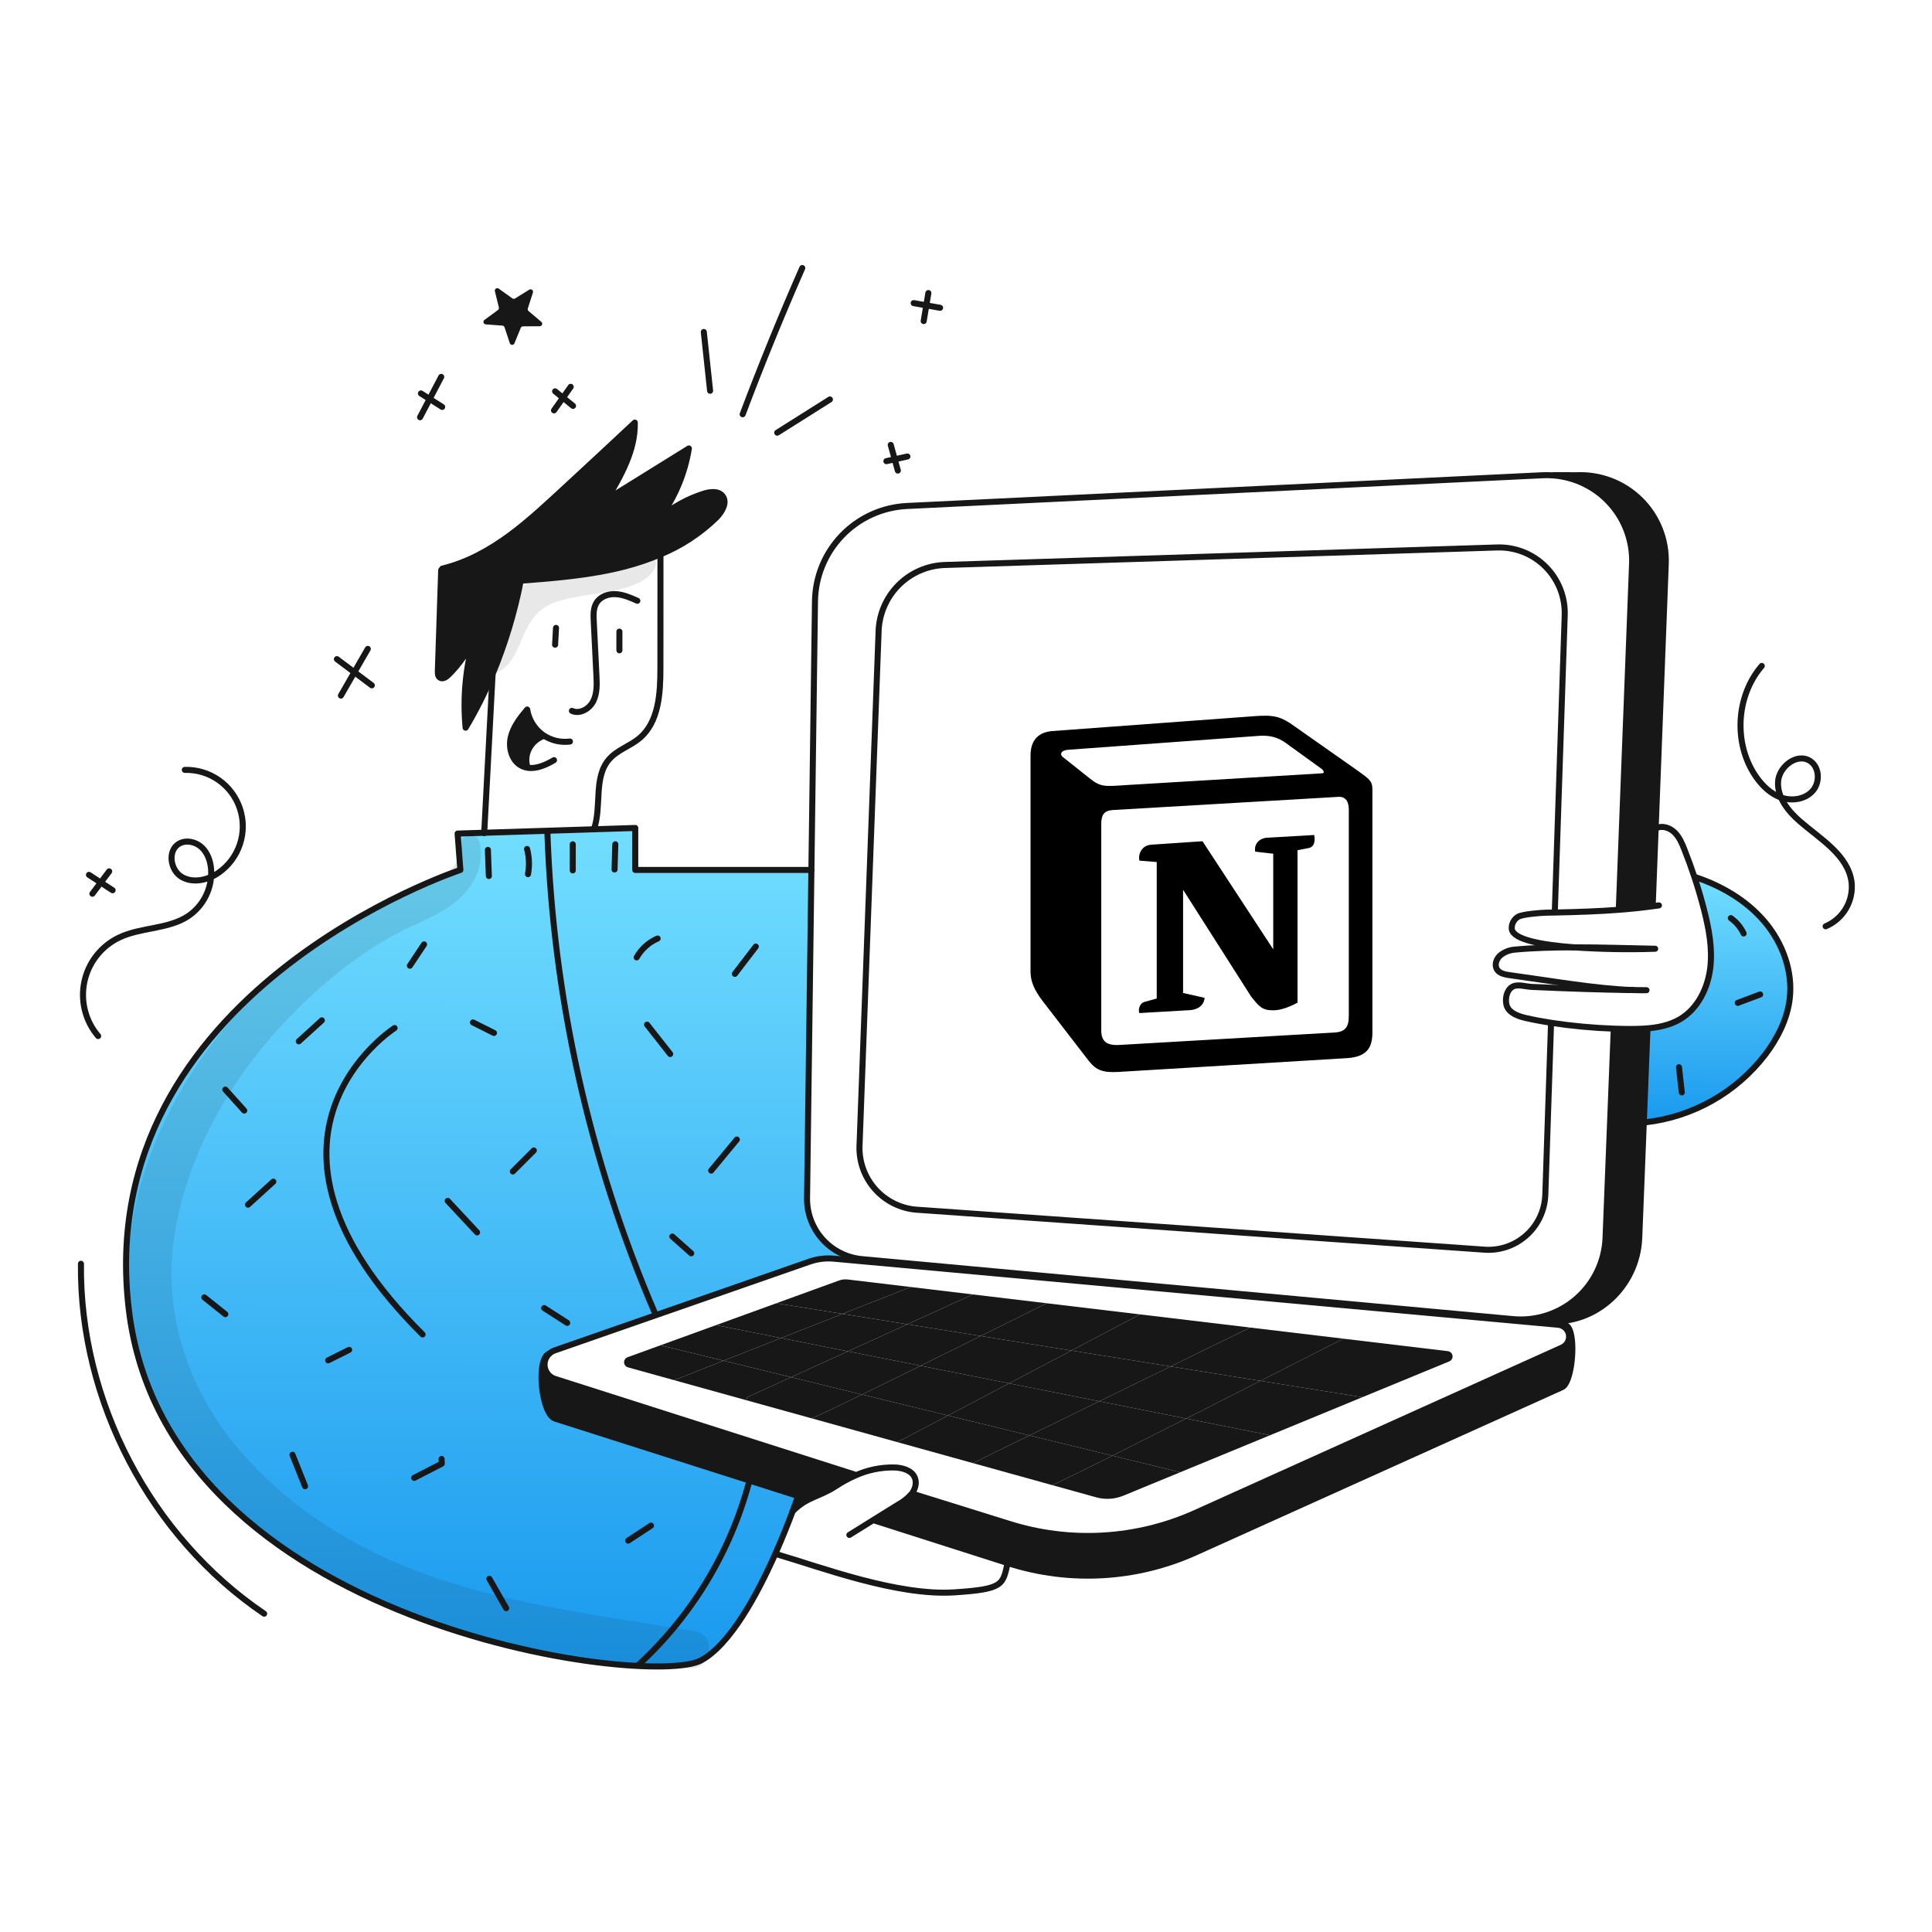 <svg width="960" height="960" viewBox="0 0 960 960" fill="none" xmlns="http://www.w3.org/2000/svg">
<g clip-path="url(#clip0_348_1465)">
<path d="M846.599 451.558C845.23 446.298 843.699 441.069 841.98 435.908L842.305 435.8C855.394 440.153 867.764 447.362 876.705 457.861C885.646 468.36 890.887 482.355 889.331 496.061C888.159 506.303 883.343 515.866 877.089 524.08C869.932 533.385 860.976 541.155 850.754 546.928C840.532 552.7 829.253 556.357 817.589 557.68L816.789 557.65L818.581 512.05L816.917 511.115C823.317 510.73 829.651 509.558 835.078 506.259C843.617 501.049 848.512 491.159 849.772 481.233C851.032 471.307 849.099 461.249 846.599 451.558Z" fill="url(#paint0_linear_348_1465)"/>
<path d="M827.706 280.218L822.693 411.453L821.255 449.194L821.413 450.287C815.779 451.055 810.195 451.627 804.552 452.06L804.424 450.46L810.963 280.213C811.394 269.281 807.587 258.605 800.337 250.411C793.087 242.218 782.954 237.14 772.051 236.238L772.061 236.09L783.239 236.14C789.12 235.856 794.997 236.799 800.494 238.908C805.992 241.018 810.99 244.248 815.172 248.393C819.354 252.539 822.628 257.509 824.786 262.988C826.943 268.466 827.938 274.334 827.706 280.218Z" fill="#171717"/>
<path d="M780.5 662.519C782.548 670.448 780.461 687.338 776.186 689.269L593.993 771.437C564.732 784.624 531.628 786.526 501.05 776.775L500.685 776.657L434.885 755.65L434.461 754.98C438.41 752.518 442.362 750.059 446.319 747.603C448.833 746.226 451.09 744.423 452.987 742.275L453.787 742.344L501.052 757.078C531.63 766.828 564.734 764.927 593.995 751.74L776.188 669.571C777.482 669.007 778.528 667.995 779.135 666.721C779.741 665.446 779.867 663.996 779.488 662.637L780.5 662.519Z" fill="#171717"/>
<path d="M816.793 557.649L814.528 615.107C813.582 639.266 792.828 658.59 768.75 656.374H756.9L756.871 656.669L751.68 656.196L751.749 655.467C757.453 655.994 763.204 655.353 768.652 653.584C774.101 651.816 779.132 648.956 783.439 645.18C787.746 641.404 791.239 636.79 793.705 631.62C796.171 626.449 797.559 620.831 797.783 615.107L801.84 512.049L801.87 511.133C804.844 511.242 807.75 511.291 810.537 511.291C812.654 511.281 814.791 511.242 816.919 511.114L818.583 512.049L816.793 557.649Z" fill="#171717"/>
<path d="M667.486 665.178L719.438 671.383C720.021 671.451 720.564 671.711 720.983 672.122C721.402 672.533 721.673 673.072 721.753 673.653C721.833 674.234 721.718 674.826 721.426 675.335C721.133 675.844 720.68 676.241 720.138 676.465L676.938 694.265L626.305 686.15C649.551 674.328 667.486 665.178 667.486 665.178Z" fill="#171717"/>
<path d="M621.187 659.653L667.487 665.178C667.487 665.178 649.552 674.328 626.309 686.147L581.645 678.986L621.187 659.653Z" fill="#171717"/>
<path d="M626.307 686.146L676.94 694.262L631.1 713.151L589.391 704.869C601.98 698.5 614.794 691.999 626.307 686.146Z" fill="#171717"/>
<path d="M546.246 696.291L581.646 678.986L626.31 686.147C614.797 691.997 601.983 698.497 589.397 704.869L546.246 696.291Z" fill="#171717"/>
<path d="M552.766 723.326C563.6 717.899 576.374 711.458 589.394 704.869L631.103 713.152L586.449 731.552L552.766 723.326Z" fill="#171717"/>
<path d="M586.45 731.55L558.174 743.2C553.889 744.963 549.138 745.247 544.674 744.007L522.721 737.907C523.371 737.907 535.633 731.889 552.77 723.321L586.45 731.55Z" fill="#171717"/>
<path d="M532.379 671.088L581.643 678.988L546.243 696.293L501.443 687.393C512 681.823 522.747 676.16 532.379 671.088Z" fill="#171717"/>
<path d="M581.643 678.986L532.379 671.086C551.633 660.932 566.446 653.112 566.446 653.112L621.186 659.651L581.643 678.986Z" fill="#171717"/>
<path d="M552.766 723.326L511.549 713.26L546.249 696.291L589.397 704.869C576.374 711.458 563.6 717.9 552.766 723.326Z" fill="#171717"/>
<path d="M483.42 727.009L511.549 713.26L552.766 723.326C535.629 731.894 523.366 737.912 522.717 737.912H522.7L483.42 727.009Z" fill="#171717"/>
<path d="M546.245 696.291L511.545 713.26L471.076 703.372C480.068 698.645 490.655 693.072 501.44 687.387L546.245 696.291Z" fill="#171717"/>
<path d="M520.067 647.579L566.445 653.114C566.445 653.114 551.632 660.934 532.378 671.088L487.32 663.859C505.845 654.68 520.067 647.579 520.067 647.579Z" fill="#171717"/>
<path d="M520.067 647.579C520.067 647.579 505.845 654.679 487.32 663.859L450.869 658.018L483.41 643.2H483.419L520.067 647.579Z" fill="#171717"/>
<path d="M511.549 713.26L483.42 727.009L445.887 716.589C446.94 716.067 457.087 710.749 471.08 703.372L511.549 713.26Z" fill="#171717"/>
<path d="M501.444 687.387C490.659 693.07 480.072 698.645 471.08 703.372L428.336 692.932C437.003 688.717 447.136 683.732 457.449 678.652L501.444 687.387Z" fill="#171717"/>
<path d="M457.449 678.652C467.649 673.619 478.033 668.478 487.321 663.859L532.379 671.088C522.747 676.16 512.002 681.823 501.444 687.388L457.449 678.652Z" fill="#171717"/>
<path d="M452.505 639.503L483.411 643.196L450.87 658.018L418.625 652.848L452.495 639.503H452.505Z" fill="#171717"/>
<path d="M421.324 671.472L450.87 658.018L487.321 663.859C478.033 668.478 467.653 673.619 457.449 678.652L421.324 671.472Z" fill="#171717"/>
<path d="M450.87 658.018L421.324 671.472L388.104 664.873L418.625 652.848L450.87 658.018Z" fill="#171717"/>
<path d="M421.324 671.472L457.449 678.652C447.137 683.734 437.003 688.717 428.336 692.932L393.1 684.325L421.324 671.472Z" fill="#171717"/>
<path d="M421.207 635.77L452.501 639.5L418.631 652.845L385.756 647.576L416.937 636.259C418.302 635.763 419.765 635.596 421.207 635.77Z" fill="#171717"/>
<path d="M393.1 684.325L428.339 692.932C413.97 699.932 403.628 704.859 403.185 704.732L370.861 695.77L371.275 694.263L393.1 684.325Z" fill="#171717"/>
<path d="M359.531 676.12L388.103 664.873L421.323 671.472L393.096 684.325L359.531 676.12Z" fill="#171717"/>
<path d="M445.887 716.589L403.188 704.731C403.63 704.859 413.972 699.931 428.341 692.931L471.085 703.371C457.085 710.749 446.94 716.067 445.887 716.589Z" fill="#171717"/>
<path d="M240.608 413.788L295.121 412.064L315.656 411.414V432.274H403.182L401.015 595.3C400.914 602.87 403.671 610.2 408.734 615.828C413.798 621.456 420.797 624.968 428.336 625.664L751.751 655.464L751.682 656.193L414.351 625.419C410.243 625.042 406.102 625.549 402.207 626.906L275.64 671.006C274.65 671.344 273.741 671.884 272.971 672.592L272.961 672.582C266.175 674.945 268.982 702.699 275.827 704.882L396.534 743.361L396.524 743.401C396.524 743.401 395.579 746.257 393.846 750.925C391.895 756.194 388.941 763.768 385.228 772.12C376.236 792.379 362.792 817.237 348.328 825.057C322.6 838.971 82.751 808.38 63.989 650.573C45.227 492.766 228.75 432.273 228.75 432.273L227.381 414.2L240.608 413.788Z" fill="url(#paint1_linear_348_1465)"/>
<path d="M393.097 684.325L371.272 694.262L370.858 695.769L334.969 685.802L359.532 676.12L393.097 684.325Z" fill="#171717"/>
<path d="M388.104 664.873L359.532 676.12L328.184 668.468L355.79 658.452L388.104 664.873Z" fill="#171717"/>
<path d="M355.789 658.452L385.749 647.579L418.624 652.848L388.103 664.873L355.789 658.452Z" fill="#171717"/>
<path d="M359.531 676.12L334.968 685.8L312.04 679.437C311.5 679.286 311.021 678.966 310.674 678.526C310.327 678.085 310.128 677.545 310.107 676.984C310.086 676.423 310.244 675.87 310.558 675.405C310.872 674.939 311.326 674.586 311.853 674.395L328.183 668.466L359.531 676.12Z" fill="#171717"/>
<path d="M328.184 275.441C322.458 277.876 316.558 279.877 310.534 281.429C293.772 285.792 276.399 287.171 259.124 288.529L258.73 288.638C255.607 304.569 250.895 320.147 244.666 335.138C240.882 344.266 236.434 353.104 231.36 361.582C229.93 346.365 231.42 331.014 235.752 316.356C232.742 323.468 228.362 329.917 222.86 335.335C221.698 336.487 219.906 337.64 218.576 336.704C217.576 336.015 217.522 334.596 217.562 333.395C218.122 316.691 218.677 299.988 219.226 283.284L219.778 282.555C244.941 276.321 263.309 258.327 282.357 240.747C293.423 230.535 304.447 220.282 315.429 209.989C315.754 223.699 308.545 236.325 301.562 248.134C315.144 239.703 328.722 231.272 342.297 222.842C340.274 235.343 335.316 247.187 327.829 257.4C334.222 251.969 341.633 247.864 349.629 245.326C352.811 244.321 356.858 243.799 358.976 246.389C361.596 249.61 358.818 254.337 355.876 257.272C347.88 265.029 338.483 271.195 328.184 275.441Z" fill="#171717"/>
<path d="M275.826 704.889C268.981 702.702 266.174 674.948 272.96 672.589L272.97 672.599C272.019 673.493 271.318 674.62 270.937 675.868C270.555 677.116 270.506 678.443 270.795 679.716C271.083 680.989 271.699 682.164 272.582 683.126C273.464 684.088 274.583 684.802 275.826 685.199L424.435 732.631L424.721 733.301C421.502 734.732 418.406 736.425 415.463 738.363C406.835 744.016 401.123 743.632 393.845 750.94C395.578 746.272 396.523 743.416 396.523 743.416L396.533 743.376L275.826 704.889Z" fill="#171717"/>
<path d="M259.299 380.6C254.414 378.187 252.592 371.815 253.774 366.506C254.956 361.197 258.442 356.727 261.958 352.57C262.73 357.467 265.371 361.873 269.325 364.862C269.532 365.009 269.739 365.167 269.946 365.305L269.394 365.975C263.426 368.575 260.087 375.045 262.106 381.24L262.057 381.486C261.099 381.331 260.169 381.032 259.299 380.6V380.6Z" fill="#171717"/>
<path d="M801.841 512.049L797.784 615.107C797.56 620.831 796.173 626.449 793.707 631.619C791.241 636.79 787.748 641.403 783.441 645.18C779.134 648.956 774.102 651.816 768.654 653.584C763.206 655.353 757.454 655.993 751.75 655.467L428.335 625.667C420.796 624.971 413.797 621.458 408.733 615.83C403.669 610.201 400.913 602.871 401.014 595.3L403.181 432.273L404.964 298.773C405.125 286.543 409.944 274.835 418.439 266.036C426.934 257.237 438.466 252.01 450.682 251.42L766.499 236.145C768.351 236.055 770.207 236.088 772.054 236.245C782.958 237.148 793.091 242.225 800.341 250.419C807.591 258.612 811.398 269.288 810.966 280.22L804.427 450.467" stroke="#171717" stroke-width="3" stroke-linecap="round" stroke-linejoin="round"/>
<path d="M770.691 508.937L767.854 593.666C767.725 597.532 766.804 601.33 765.15 604.827C763.496 608.324 761.142 611.444 758.235 613.996C755.328 616.548 751.929 618.477 748.247 619.665C744.566 620.852 740.68 621.272 736.83 620.9L454.888 601.053C447.193 600.308 440.06 596.696 434.905 590.934C429.751 585.172 426.952 577.683 427.066 569.953L436.55 314.308C436.679 305.542 440.179 297.162 446.325 290.91C452.47 284.658 460.788 281.013 469.55 280.733L743.869 272.033C748.329 271.889 752.771 272.662 756.919 274.305C761.068 275.948 764.835 278.424 767.988 281.582C771.141 284.74 773.612 288.511 775.248 292.663C776.884 296.814 777.651 301.257 777.5 305.717L772.6 452.257" stroke="#171717" stroke-width="3" stroke-linecap="round" stroke-linejoin="round"/>
<path d="M424.435 732.623L275.826 685.191C274.321 684.725 273.002 683.795 272.058 682.533C271.115 681.271 270.596 679.743 270.575 678.168C270.554 676.592 271.033 675.051 271.943 673.765C272.853 672.478 274.147 671.513 275.639 671.009L402.206 626.909C406.102 625.552 410.242 625.045 414.35 625.422L751.681 656.2L756.872 656.673L774.284 658.259C775.59 658.376 776.821 658.922 777.784 659.813C778.746 660.704 779.386 661.889 779.603 663.183C779.82 664.476 779.602 665.805 778.984 666.962C778.365 668.118 777.381 669.037 776.184 669.575L593.992 751.74C564.731 764.926 531.627 766.828 501.049 757.078L453.784 742.344" stroke="#171717" stroke-width="3" stroke-linecap="round" stroke-linejoin="round"/>
<path d="M396.524 743.408C396.524 743.408 395.579 746.264 393.846 750.932C391.895 756.201 388.941 763.775 385.228 772.127C376.236 792.386 362.792 817.244 348.328 825.064C322.6 838.971 82.751 808.38 63.989 650.573C45.227 492.766 228.75 432.273 228.75 432.273L227.381 414.2L240.608 413.787L295.121 412.063L315.656 411.413V432.273H403.182" stroke="#171717" stroke-width="3" stroke-linecap="round" stroke-linejoin="round"/>
<path d="M196.072 510.828C196.072 510.828 111.264 565.055 209.978 663.081" stroke="#171717" stroke-width="3" stroke-linecap="round" stroke-linejoin="round"/>
<path d="M818.585 512.049L816.793 557.649L814.528 615.107C813.582 639.266 792.828 658.59 768.75 656.374H756.9" stroke="#171717" stroke-width="3" stroke-linecap="round" stroke-linejoin="round"/>
<path d="M772.061 236.1L783.239 236.15C789.12 235.866 794.995 236.809 800.493 238.918C805.99 241.027 810.988 244.257 815.17 248.401C819.352 252.546 822.626 257.516 824.784 262.994C826.942 268.472 827.937 274.339 827.706 280.223L822.693 411.458L821.255 449.199" stroke="#171717" stroke-width="3" stroke-linecap="round" stroke-linejoin="round"/>
<path d="M400.227 744.55L396.533 743.368L275.826 704.889C268.981 702.702 266.174 674.948 272.96 672.589" stroke="#171717" stroke-width="3" stroke-linecap="round" stroke-linejoin="round"/>
<path d="M777.516 658.452C778.916 658.58 779.889 660.146 780.5 662.519C782.548 670.448 780.461 687.338 776.186 689.269L593.993 771.437C564.732 784.625 531.628 786.526 501.05 776.775L500.685 776.657L434.885 755.65" stroke="#171717" stroke-width="3" stroke-linecap="round" stroke-linejoin="round"/>
<path d="M393.846 750.932C401.124 743.624 406.836 744.008 415.464 738.355C418.406 736.417 421.502 734.724 424.722 733.293C430.925 730.439 437.695 729.032 444.522 729.176C448.481 729.334 453.022 730.584 454.558 734.238C455.658 736.878 454.745 740.01 452.992 742.275C451.094 744.424 448.838 746.227 446.324 747.603C442.374 750.065 438.422 752.524 434.466 754.98C430.332 757.55 426.193 760.124 422.047 762.701" stroke="#171717" stroke-width="3" stroke-linecap="round" stroke-linejoin="round"/>
<path d="M385.75 772.235C407.831 778.725 445.887 793.085 474.202 791.235C498.519 789.65 498.282 787.503 500.666 776.708" stroke="#171717" stroke-width="3" stroke-linecap="round" stroke-linejoin="round"/>
<path d="M258.73 288.639C255.607 304.57 250.895 320.148 244.666 335.139C240.882 344.267 236.434 353.105 231.36 361.583C229.93 346.366 231.42 331.015 235.752 316.357C232.742 323.469 228.362 329.918 222.86 335.336C221.698 336.488 219.906 337.641 218.576 336.705C217.576 336.016 217.522 334.597 217.562 333.396C218.122 316.692 218.677 299.988 219.226 283.285" stroke="#171717" stroke-width="3" stroke-linecap="round" stroke-linejoin="round"/>
<path d="M219.777 282.552C244.94 276.318 263.308 258.324 282.356 240.744C293.423 230.532 304.447 220.279 315.428 209.986C315.753 223.696 308.544 236.322 301.561 248.131C315.143 239.7 328.722 231.269 342.296 222.839C340.274 235.342 335.316 247.186 327.828 257.4C334.222 251.969 341.632 247.865 349.628 245.326C352.81 244.321 356.857 243.799 358.975 246.389C361.595 249.61 358.817 254.337 355.875 257.272C347.882 265.029 338.487 271.196 328.19 275.443C322.465 277.878 316.565 279.879 310.54 281.431C293.778 285.794 276.405 287.173 259.13 288.531" stroke="#171717" stroke-width="3" stroke-linecap="round" stroke-linejoin="round"/>
<path d="M328.184 275.4V275.439C328.174 294.281 328.164 313.114 328.154 331.939C328.154 344.496 327.386 358.767 317.754 366.823C313.066 370.733 306.782 372.623 302.744 377.194C294.737 386.245 299.13 400.644 295.121 412.039" stroke="#171717" stroke-width="3" stroke-linecap="round" stroke-linejoin="round"/>
<path d="M284.18 353.227C288.11 355.02 292.896 352.227 294.817 348.362C296.738 344.497 296.58 339.971 296.363 335.657C295.919 326.626 295.473 317.598 295.024 308.573C294.876 305.48 294.777 302.173 296.393 299.532C298.343 296.36 302.393 294.991 306.093 295.232C309.793 295.473 313.293 297.004 316.693 298.521" stroke="#171717" stroke-width="3" stroke-linecap="round" stroke-linejoin="round"/>
<path d="M307.777 323.129V313.852" stroke="#171717" stroke-width="3" stroke-linecap="round" stroke-linejoin="round"/>
<path d="M275.826 320.342C275.984 317.565 276.135 314.785 276.279 312" stroke="#171717" stroke-width="3" stroke-linecap="round" stroke-linejoin="round"/>
<path d="M283.201 368.463C278.545 369.064 273.829 367.94 269.945 365.302C269.738 365.164 269.531 365.002 269.324 364.859C265.369 361.87 262.728 357.464 261.957 352.567C258.441 356.724 254.957 361.195 253.773 366.503C252.589 371.811 254.413 378.184 259.298 380.597C260.168 381.029 261.097 381.328 262.056 381.483C266.456 382.212 271.274 380.083 275.283 377.711" stroke="#171717" stroke-width="3" stroke-linecap="round" stroke-linejoin="round"/>
<path d="M262.108 381.237C260.089 375.037 263.428 368.572 269.396 365.972" stroke="#171717" stroke-width="3" stroke-linecap="round" stroke-linejoin="round"/>
<path d="M244.754 335.174C243.366 361.382 241.984 387.586 240.608 413.788C240.608 413.847 240.598 413.906 240.598 413.965" stroke="#171717" stroke-width="3" stroke-linecap="round" stroke-linejoin="round"/>
<path d="M811.4 491.958C794.962 491.758 779.214 491.198 761.053 490.381C757.921 490.243 753.981 488.767 751.322 490.441C748.663 492.115 747.835 496.141 748.545 499.196C749.49 503.244 754.208 504.947 758.255 505.873C762.205 506.773 766.43 507.558 770.793 508.238C781.09 509.799 791.468 510.766 801.876 511.132C804.85 511.241 807.756 511.29 810.543 511.29C812.66 511.28 814.797 511.242 816.925 511.114C823.325 510.729 829.659 509.556 835.086 506.257C843.625 501.047 848.52 491.157 849.78 481.231C851.04 471.305 849.101 461.249 846.599 451.558C845.23 446.298 843.699 441.068 841.98 435.907C840.434 431.209 838.743 426.558 836.908 421.952C835.708 418.919 834.377 415.826 832.023 413.571C829.669 411.316 826.015 410.084 823.061 411.463" stroke="#171717" stroke-width="3" stroke-linecap="round" stroke-linejoin="round"/>
<path d="M811.4 491.958C813.714 492.036 815.96 492.066 818.126 492.027C815.857 492.017 813.621 491.987 811.4 491.958Z" stroke="#171717" stroke-width="3" stroke-linecap="round" stroke-linejoin="round"/>
<path d="M782.045 470.724C771.802 470.733 761.658 471.009 752.617 471.866C750.064 472.072 747.629 473.028 745.617 474.614C743.658 476.229 742.525 479.125 743.677 481.38C744.987 483.95 748.385 484.315 751.241 484.709C771.313 487.457 793.374 491.347 811.398 491.958" stroke="#171717" stroke-width="3" stroke-linecap="round" stroke-linejoin="round"/>
<path d="M782.047 470.724C795.496 471.647 808.984 471.884 822.457 471.433C810.54 471.226 796.19 470.714 782.047 470.724Z" stroke="#171717" stroke-width="3" stroke-linecap="round" stroke-linejoin="round"/>
<path d="M824.316 449.883C823.341 450.021 822.376 450.159 821.416 450.283C815.782 451.051 810.198 451.623 804.555 452.056C794.371 452.844 783.971 453.189 772.625 453.425C771.197 453.445 769.749 453.474 768.282 453.504C765.829 453.553 756.463 454.242 754.375 455.533C753.318 456.144 752.458 457.044 751.894 458.128C751.331 459.211 751.088 460.432 751.194 461.649C751.933 466.908 766.066 469.518 782.05 470.72" stroke="#171717" stroke-width="3" stroke-linecap="round" stroke-linejoin="round"/>
<path d="M842.3 435.8C855.389 440.153 867.759 447.362 876.7 457.861C885.641 468.36 890.882 482.355 889.326 496.061C888.154 506.303 883.338 515.866 877.084 524.08C869.927 533.385 860.971 541.155 850.749 546.928C840.527 552.7 829.248 556.357 817.584 557.68" stroke="#171717" stroke-width="3" stroke-linecap="round" stroke-linejoin="round"/>
<path d="M305.365 432.039L305.738 419.523" stroke="#171717" stroke-width="3" stroke-linecap="round" stroke-linejoin="round"/>
<path d="M284.6 432.505V419.528" stroke="#171717" stroke-width="3" stroke-linecap="round" stroke-linejoin="round"/>
<path d="M262.353 434.359C263.122 430.205 262.964 425.931 261.889 421.846" stroke="#171717" stroke-width="3" stroke-linecap="round" stroke-linejoin="round"/>
<path d="M242.9 435.286L242.434 422.308" stroke="#171717" stroke-width="3" stroke-linecap="round" stroke-linejoin="round"/>
<path d="M365.15 483.907L375.55 470.329" stroke="#171717" stroke-width="3" stroke-linecap="round" stroke-linejoin="round"/>
<path d="M333 523.723L321.52 509.131" stroke="#171717" stroke-width="3" stroke-linecap="round" stroke-linejoin="round"/>
<path d="M316.346 475.724C318.709 471.544 322.37 468.249 326.775 466.339" stroke="#171717" stroke-width="3" stroke-linecap="round" stroke-linejoin="round"/>
<path d="M271.98 413.174C274.745 495.453 292.825 576.496 325.292 652.149" stroke="#171717" stroke-width="3" stroke-linecap="round" stroke-linejoin="round"/>
<path d="M366.135 566.229L353.369 581.663" stroke="#171717" stroke-width="3" stroke-linecap="round" stroke-linejoin="round"/>
<path d="M343.46 622.761L334.074 614.419" stroke="#171717" stroke-width="3" stroke-linecap="round" stroke-linejoin="round"/>
<path d="M245.436 513.266L235.008 508.052" stroke="#171717" stroke-width="3" stroke-linecap="round" stroke-linejoin="round"/>
<path d="M203.656 479.851L210.712 469.261" stroke="#171717" stroke-width="3" stroke-linecap="round" stroke-linejoin="round"/>
<path d="M237.057 612.366L222.473 596.71" stroke="#171717" stroke-width="3" stroke-linecap="round" stroke-linejoin="round"/>
<path d="M254.82 582.091L265.249 571.663" stroke="#171717" stroke-width="3" stroke-linecap="round" stroke-linejoin="round"/>
<path d="M281.84 657.321L270.395 649.982" stroke="#171717" stroke-width="3" stroke-linecap="round" stroke-linejoin="round"/>
<path d="M312.113 765.533L323.478 758.073" stroke="#171717" stroke-width="3" stroke-linecap="round" stroke-linejoin="round"/>
<path d="M251.5 799.107L243.164 784.507" stroke="#171717" stroke-width="3" stroke-linecap="round" stroke-linejoin="round"/>
<path d="M205.809 734.342L219.521 727.278L219.412 724.955" stroke="#171717" stroke-width="3" stroke-linecap="round" stroke-linejoin="round"/>
<path d="M151.581 738.514L145.324 722.871" stroke="#171717" stroke-width="3" stroke-linecap="round" stroke-linejoin="round"/>
<path d="M163.053 675.945L173.481 670.731" stroke="#171717" stroke-width="3" stroke-linecap="round" stroke-linejoin="round"/>
<path d="M111.955 653L101.527 644.66" stroke="#171717" stroke-width="3" stroke-linecap="round" stroke-linejoin="round"/>
<path d="M123.244 598.577L135.808 587.161" stroke="#171717" stroke-width="3" stroke-linecap="round" stroke-linejoin="round"/>
<path d="M121.354 551.838L111.967 541.412" stroke="#171717" stroke-width="3" stroke-linecap="round" stroke-linejoin="round"/>
<path d="M148.453 517.437L159.924 507.009" stroke="#171717" stroke-width="3" stroke-linecap="round" stroke-linejoin="round"/>
<path d="M835.667 542.812L834.277 530.298" stroke="#171717" stroke-width="3" stroke-linecap="round" stroke-linejoin="round"/>
<path d="M863.477 498.319L874.6 494.147" stroke="#171717" stroke-width="3" stroke-linecap="round" stroke-linejoin="round"/>
<path d="M317.078 827.425C343.695 802.97 362.805 771.449 372.178 736.54" stroke="#171717" stroke-width="3" stroke-linecap="round" stroke-linejoin="round"/>
<path d="M860.033 456.213C862.781 458.16 864.973 460.789 866.395 463.842" stroke="#171717" stroke-width="3" stroke-linecap="round" stroke-linejoin="round"/>
<path d="M386.199 215L412.381 198.491" stroke="#171717" stroke-width="3" stroke-linecap="round" stroke-linejoin="round"/>
<path d="M369.023 205.838C378.25 181.362 388.124 157.145 398.644 133.186" stroke="#171717" stroke-width="3" stroke-linecap="round" stroke-linejoin="round"/>
<path d="M352.845 194.164L349.717 164.964" stroke="#171717" stroke-width="3" stroke-linecap="round" stroke-linejoin="round"/>
<path d="M440.441 229.148L450.882 226.828" stroke="#171717" stroke-width="3" stroke-linecap="round" stroke-linejoin="round"/>
<path d="M446.134 233.818L442.607 221.069" stroke="#171717" stroke-width="3" stroke-linecap="round" stroke-linejoin="round"/>
<path d="M467.124 152.943L454 150.616" stroke="#171717" stroke-width="3" stroke-linecap="round" stroke-linejoin="round"/>
<path d="M458.979 159.537L461.298 145.615" stroke="#171717" stroke-width="3" stroke-linecap="round" stroke-linejoin="round"/>
<path d="M40.221 627.966C39.468 696.114 74.821 763.633 131.26 801.836" stroke="#171717" stroke-width="3" stroke-linecap="round" stroke-linejoin="round"/>
<path d="M284.74 201.683L275.84 194.455" stroke="#171717" stroke-width="3" stroke-linecap="round" stroke-linejoin="round"/>
<path d="M275.287 203.908L283.587 192.208" stroke="#171717" stroke-width="3" stroke-linecap="round" stroke-linejoin="round"/>
<path d="M184.759 340.535L167.406 327.521" stroke="#171717" stroke-width="3" stroke-linecap="round" stroke-linejoin="round"/>
<path d="M169.4 345.629L182.76 322.429" stroke="#171717" stroke-width="3" stroke-linecap="round" stroke-linejoin="round"/>
<path d="M219.711 202.2L209.162 195.5" stroke="#171717" stroke-width="3" stroke-linecap="round" stroke-linejoin="round"/>
<path d="M208.719 207.325L219.233 187.281" stroke="#171717" stroke-width="3" stroke-linecap="round" stroke-linejoin="round"/>
<path d="M91.834 382.548C97.858 382.391 103.773 384.176 108.704 387.64C113.635 391.104 117.321 396.062 119.218 401.781C121.114 407.501 121.121 413.679 119.236 419.403C117.351 425.127 113.674 430.092 108.75 433.566C103.371 437.36 95.858 439.074 90.213 435.688C84.568 432.302 83.213 422.717 88.848 419.309C92.34 417.195 97.136 418.201 100.148 420.961C103.16 423.721 104.575 427.867 104.896 431.936C105.199 436.467 104.31 441 102.318 445.081C100.325 449.163 97.298 452.651 93.538 455.2C83.475 461.849 70.047 460.668 59.169 465.878C54.811 467.965 50.989 471.026 48.001 474.824C45.012 478.622 42.935 483.056 41.93 487.783C40.925 492.51 41.019 497.405 42.205 502.091C43.391 506.776 45.637 511.126 48.769 514.807" stroke="#171717" stroke-width="3" stroke-linecap="round" stroke-linejoin="round"/>
<path d="M875.412 330.9C862.565 345.839 861.282 369.54 872.441 385.778C875.622 390.407 879.864 394.55 885.182 396.358C890.5 398.166 896.995 397.188 900.714 392.979C904.433 388.77 904.149 381.265 899.469 378.16C893.03 373.887 883.84 380.896 883.498 388.615C883.156 396.334 888.56 403.104 894.398 408.16C904.632 417.014 918.213 424.87 920.033 438.28C920.545 442.847 919.567 447.456 917.245 451.421C914.923 455.386 911.38 458.494 907.147 460.28" stroke="#171717" stroke-width="3" stroke-linecap="round" stroke-linejoin="round"/>
<path d="M55.949 442.355L44.213 434.706" stroke="#171717" stroke-width="3" stroke-linecap="round" stroke-linejoin="round"/>
<path d="M45.91 444.092L54.252 432.969" stroke="#171717" stroke-width="3" stroke-linecap="round" stroke-linejoin="round"/>
<path d="M262.65 154.576L268.99 159.945C269.181 160.107 269.318 160.324 269.382 160.566C269.447 160.809 269.435 161.065 269.35 161.3C269.264 161.536 269.108 161.74 268.904 161.884C268.699 162.029 268.454 162.107 268.204 162.108L259.895 162.151C259.652 162.153 259.416 162.226 259.215 162.361C259.014 162.497 258.858 162.689 258.766 162.913L255.619 170.602C255.524 170.834 255.36 171.032 255.149 171.168C254.939 171.304 254.692 171.372 254.441 171.363C254.191 171.355 253.949 171.27 253.748 171.12C253.548 170.969 253.398 170.761 253.319 170.523L250.712 162.634C250.636 162.404 250.493 162.202 250.302 162.053C250.111 161.903 249.88 161.814 249.638 161.796L241.352 161.178C241.102 161.16 240.864 161.065 240.669 160.907C240.475 160.748 240.334 160.534 240.264 160.293C240.195 160.053 240.202 159.796 240.282 159.559C240.363 159.322 240.515 159.115 240.717 158.966L247.417 154.048C247.612 153.905 247.761 153.707 247.844 153.479C247.927 153.251 247.94 153.004 247.883 152.768L245.909 144.697C245.849 144.454 245.866 144.198 245.956 143.964C246.046 143.73 246.206 143.529 246.414 143.389C246.622 143.248 246.868 143.175 247.119 143.179C247.37 143.183 247.613 143.263 247.817 143.409L254.564 148.259C254.761 148.401 254.995 148.481 255.237 148.489C255.479 148.498 255.719 148.434 255.925 148.306L262.991 143.935C263.204 143.804 263.452 143.74 263.703 143.754C263.953 143.768 264.193 143.858 264.391 144.012C264.588 144.166 264.734 144.377 264.808 144.617C264.882 144.856 264.881 145.113 264.805 145.351L262.278 153.266C262.204 153.497 262.199 153.745 262.266 153.978C262.332 154.211 262.465 154.419 262.65 154.576Z" fill="#171717"/>
<g opacity="0.1">
<path d="M321.96 275.812C317.728 275.812 313.997 278.676 309.977 279.822C305.32 281.051 300.565 281.872 295.765 282.275C286.534 283.224 277.2 283.366 268.435 286.775C259.848 290.12 253.135 295.696 248.919 303.967C246.96 307.813 245.519 311.903 243.532 315.734C241.649 319.359 238.565 322.074 236.973 325.802C235.214 329.919 237.178 335.051 242.273 335.042C252.265 335.025 256.383 324.532 259.702 316.685C263.137 308.565 267.025 302.508 275.661 299.379C284.413 296.208 293.713 295.595 302.791 293.934C310.105 292.595 323.723 289.292 325.814 280.87C325.968 280.276 325.986 279.656 325.865 279.055C325.744 278.454 325.488 277.888 325.117 277.401C324.746 276.913 324.268 276.516 323.721 276.24C323.174 275.964 322.571 275.816 321.958 275.807L321.96 275.812Z" fill="#171717"/>
</g>
<g opacity="0.1">
<path d="M229.241 419.415C229.165 431.17 218.541 437.105 209.141 441.486C199.766 445.854 190.241 449.669 181.141 454.632C162.802 464.632 145.767 476.207 130.558 490.587C99.199 520.234 74.799 560.3 66.538 602.9C62.429 623.589 62.643 644.904 67.168 665.507C71.693 686.109 80.431 705.553 92.832 722.616C117.065 756.284 150.886 780.574 188.865 796.588C237.546 817.114 290.755 824.983 343.118 828.988C353.526 829.788 356.078 812.302 345.61 810.573C300.895 803.189 255.51 797.827 212.564 782.603C175.789 769.564 141.937 748.435 116.964 718.124C92.779 688.765 80.592 650.991 86.789 613.09C93.529 571.866 115.689 534.253 144.573 504.606C159.78 488.999 176.899 474.999 196.035 464.516C206.2 458.948 217.864 455.194 226.856 447.743C235.419 440.643 241.277 429.342 238.173 418.206C236.796 413.269 229.273 414.253 229.241 419.415V419.415Z" fill="#171717"/>
</g>
<path fill-rule="evenodd" clip-rule="evenodd" d="M541.356 386.678C546.864 391.152 548.93 390.811 559.273 390.121L656.779 384.266C658.847 384.266 657.128 382.203 656.438 381.86L640.244 370.153C637.141 367.744 633.007 364.986 625.084 365.676L530.669 372.562C527.225 372.903 526.538 374.625 527.909 376.005L541.356 386.678ZM547.21 409.401V511.995C547.21 517.509 549.965 519.572 556.167 519.231L663.326 513.03C669.531 512.689 670.222 508.897 670.222 504.417V402.512C670.222 398.04 668.502 395.629 664.704 395.973L552.721 402.512C548.588 402.859 547.21 404.927 547.21 409.401H547.21ZM652.998 414.905C653.685 418.006 652.998 421.105 649.89 421.454L644.727 422.483V498.224C640.244 500.633 636.11 502.011 632.666 502.011C627.151 502.011 625.769 500.288 621.638 495.127L587.865 442.107V493.405L598.552 495.817C598.552 495.817 598.552 502.011 589.93 502.011L566.16 503.39C565.47 502.011 566.16 498.571 568.571 497.882L574.774 496.163V428.337L566.162 427.647C565.471 424.545 567.191 420.073 572.019 419.726L597.518 418.007L632.666 471.717V424.204L623.704 423.176C623.017 419.384 625.769 416.631 629.215 416.289L652.998 414.905ZM522.741 363.267L620.949 356.035C633.009 355 636.112 355.693 643.692 361.199L675.041 383.233C680.214 387.022 681.938 388.054 681.938 392.184V513.03C681.938 520.604 679.179 525.083 669.533 525.768L555.484 532.655C548.243 533 544.797 531.968 541.005 527.146L517.919 497.193C513.783 491.679 512.062 487.554 512.062 482.729V375.312C512.062 369.119 514.822 363.953 522.741 363.267V363.267Z" fill="black"/>
</g>
<defs>
<linearGradient id="paint0_linear_348_1465" x1="853.196" y1="435.8" x2="852.671" y2="557.014" gradientUnits="userSpaceOnUse">
<stop stop-color="#72DEFF"/>
<stop offset="1" stop-color="#1A9AEF"/>
</linearGradient>
<linearGradient id="paint1_linear_348_1465" x1="407.197" y1="411.414" x2="406.548" y2="825.788" gradientUnits="userSpaceOnUse">
<stop stop-color="#72DEFF"/>
<stop offset="1" stop-color="#1A9AEF"/>
</linearGradient>
<clipPath id="clip0_348_1465">
<rect width="884" height="699" fill="white" transform="translate(38 131)"/>
</clipPath>
</defs>
</svg>
